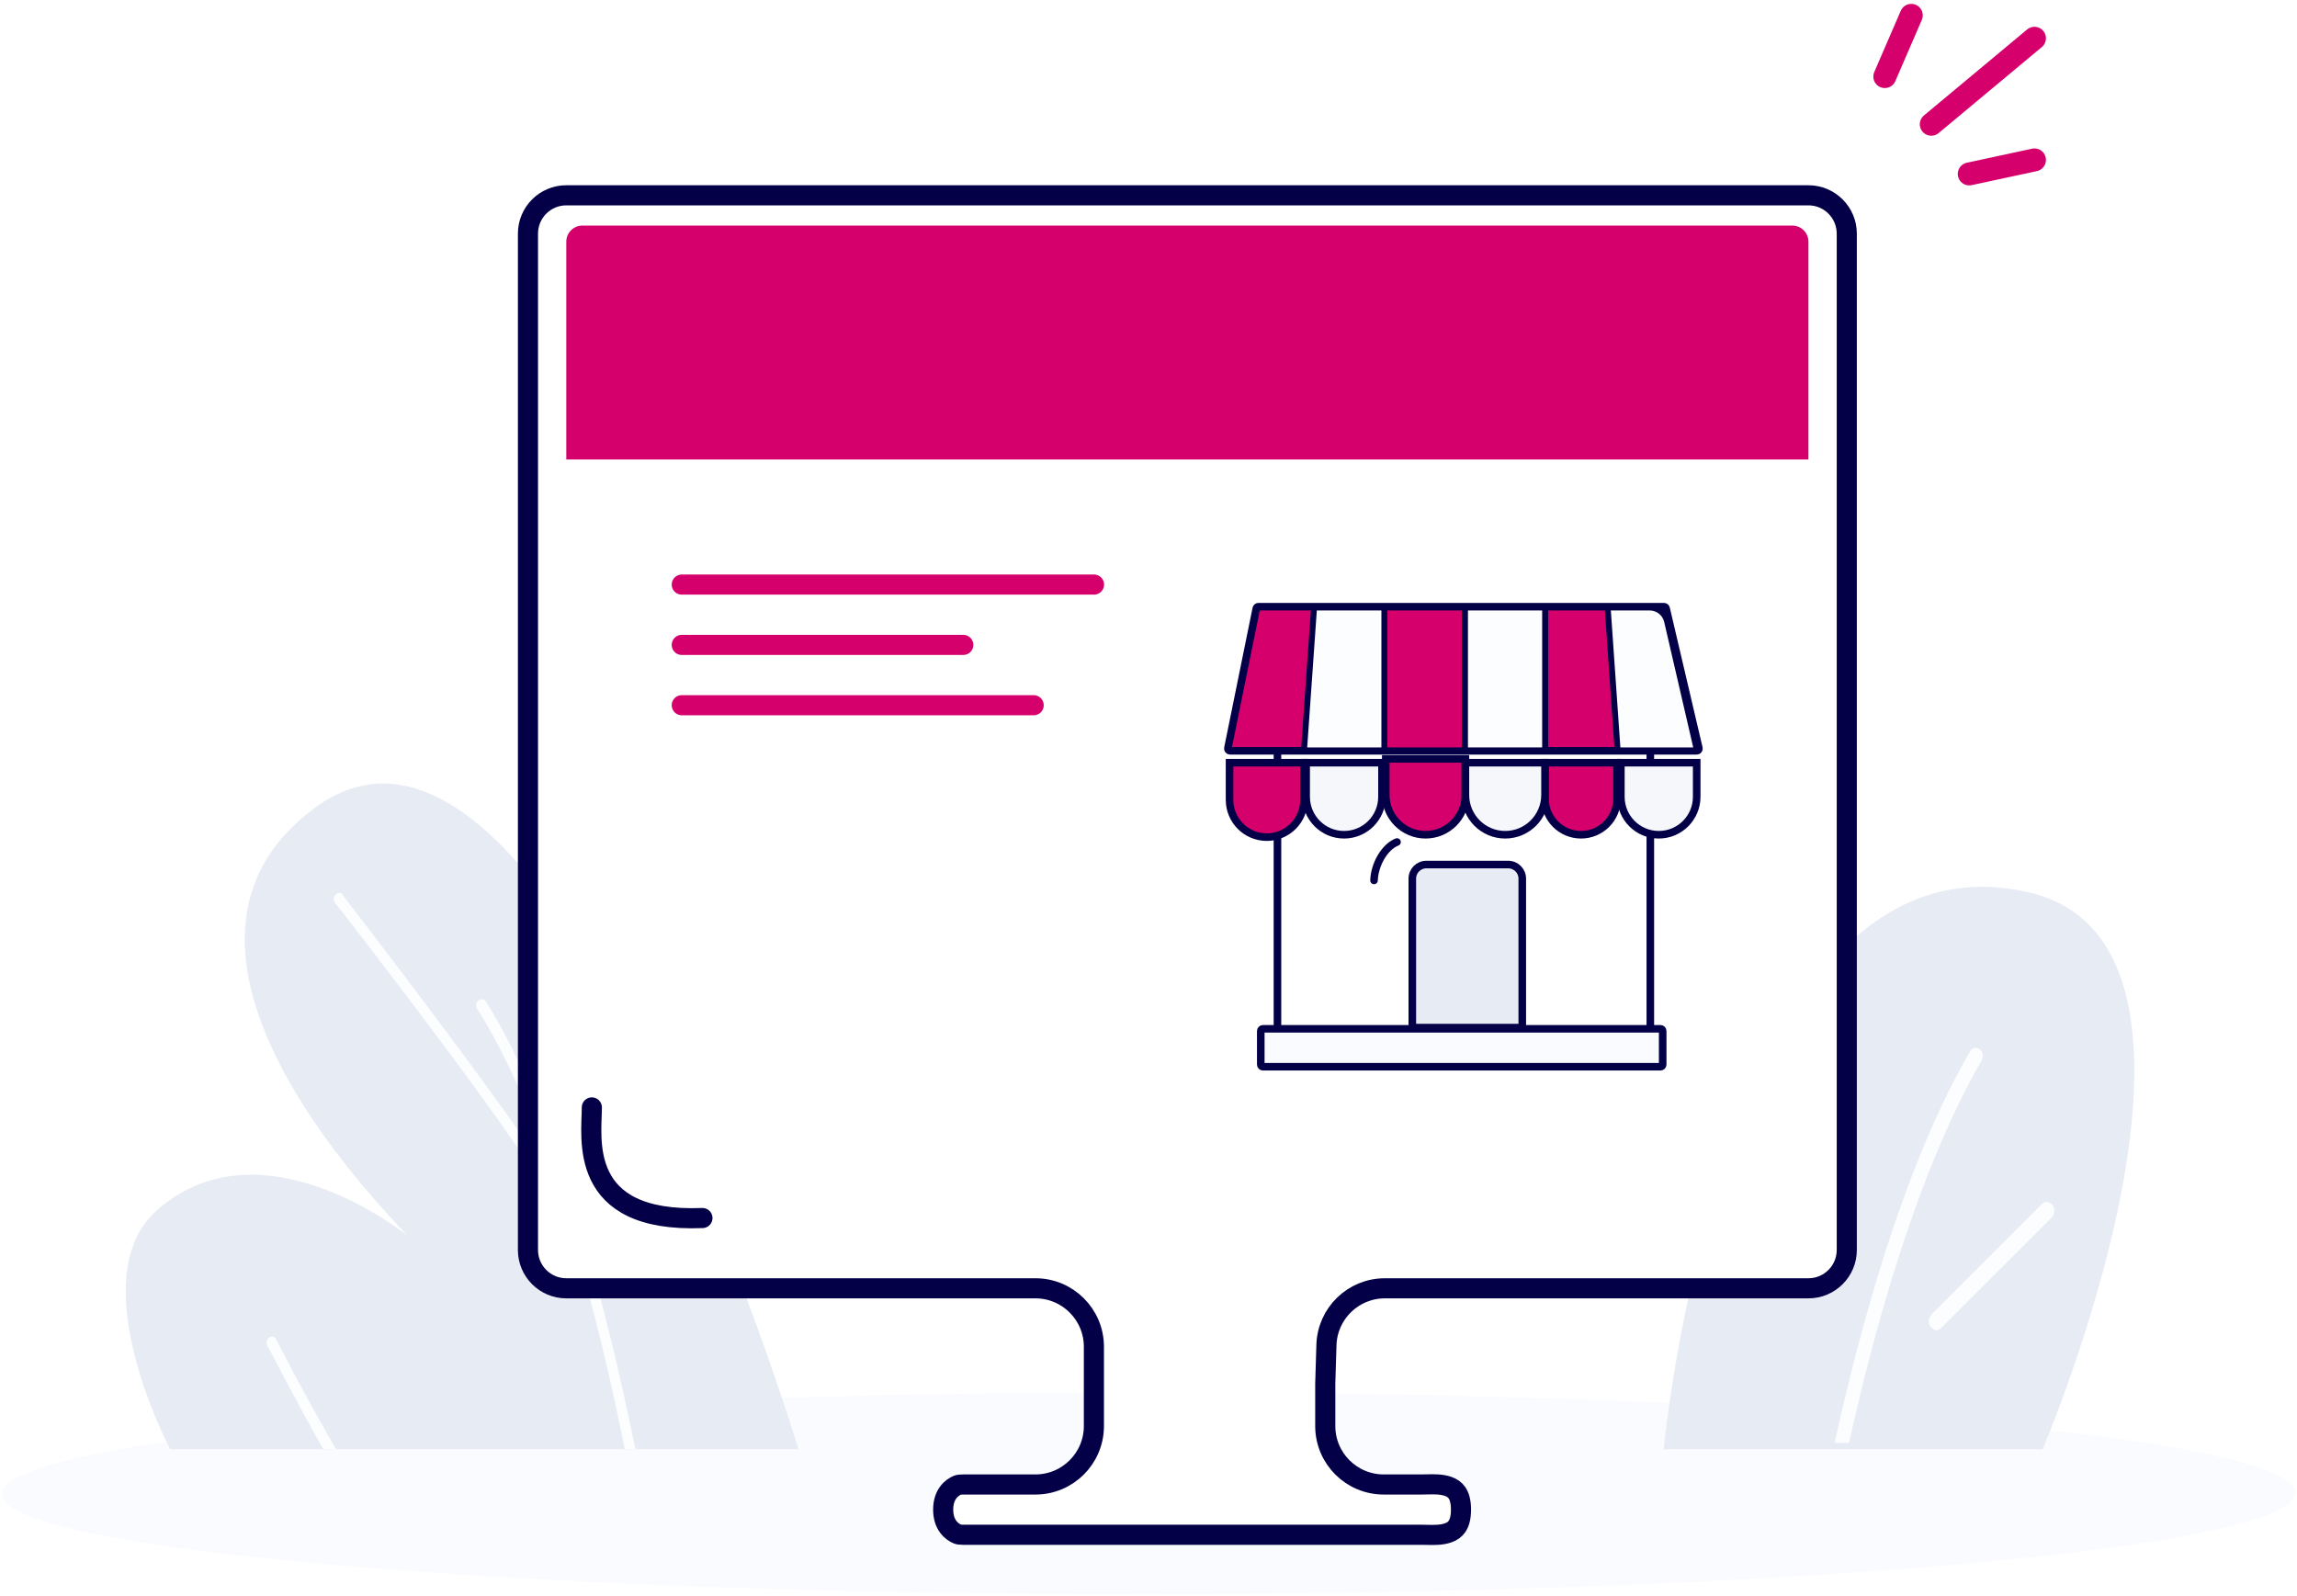 <svg width="465" height="323" viewBox="0 0 465 323" fill="none" xmlns="http://www.w3.org/2000/svg">
<path d="M232.513 322.734C360.693 322.656 464.598 313.443 464.591 302.156C464.584 290.868 360.668 281.782 232.488 281.86C104.308 281.938 0.403 291.151 0.41 302.438C0.417 313.726 104.333 322.812 232.513 322.734Z" fill="#F9FBFE"/>
<path d="M161.655 293.374H34.437C34.437 293.374 16.201 258.838 31.709 245.057C52.529 226.513 81.533 249.31 82.251 249.991C81.82 248.63 23.774 193.748 63.36 163.81C111.369 127.502 161.655 293.374 161.655 293.374Z" fill="#E7EBF3"/>
<path d="M128.63 293.374H126.476C121.594 268.876 111.686 228.045 96.61 204.227C96.179 203.716 96.323 202.865 96.897 202.525C97.328 202.185 98.046 202.185 98.333 202.695C113.697 227.024 123.604 268.706 128.63 293.374Z" fill="#FCFDFE"/>
<path d="M131.07 246.418C130.495 246.418 129.921 245.908 129.921 245.057V223.621C129.921 222.94 130.352 222.26 131.07 222.26C131.788 222.26 132.218 222.77 132.218 223.621V245.227C132.218 245.908 131.644 246.418 131.07 246.418Z" fill="#FCFDFE"/>
<path d="M68.035 293.374H65.451C58.989 281.976 54.251 272.449 54.108 272.449C53.82 271.938 53.964 271.088 54.538 270.747C55.113 270.407 55.687 270.577 55.974 271.258C55.974 271.258 61.143 281.465 68.035 293.374Z" fill="#FCFDFE"/>
<path d="M111.425 238.656H108.841C102.379 227.258 67.858 182.647 67.714 182.647C67.427 182.137 67.57 181.286 68.145 180.946C68.719 180.606 69.293 180.776 69.581 181.456C69.581 181.456 104.533 226.747 111.425 238.656Z" fill="#FCFDFE"/>
<path d="M413.503 293.374H336.802C336.802 293.374 348.557 166.842 410.419 180.565C457.249 191.032 413.503 293.374 413.503 293.374Z" fill="#E7EBF3"/>
<path d="M401.138 214.704C388.115 237.273 379.369 269.285 374.315 292.085H371.399C376.453 269.055 385.394 235.891 398.806 212.861C399.194 211.94 400.166 211.94 400.749 212.401C401.527 212.861 401.527 214.013 401.138 214.704Z" fill="#FCFDFE"/>
<path d="M392.003 269.285C391.614 269.285 391.225 269.054 390.836 268.594C390.253 267.903 390.448 266.751 391.031 266.06L413.383 243.721C413.966 243.03 414.939 243.261 415.522 243.952C416.105 244.643 415.91 245.794 415.327 246.485L392.975 268.824C392.586 269.054 392.391 269.285 392.003 269.285Z" fill="#FCFDFE"/>
<path d="M268.284 280.092L268.283 280.123V280.154V288.676C268.283 295.211 273.58 300.508 280.115 300.508H287.619C288 300.508 288.387 300.499 288.776 300.49C290.27 300.454 291.803 300.417 293.176 300.901C293.943 301.172 294.534 301.579 294.954 302.196C295.382 302.823 295.761 303.856 295.761 305.597C295.761 307.338 295.382 308.371 294.954 308.998C294.534 309.615 293.943 310.022 293.176 310.293C291.803 310.777 290.27 310.74 288.776 310.704C288.387 310.695 288 310.686 287.619 310.686H222.485H194.959C194.362 310.686 194.05 310.637 193.845 310.552C192.677 310.068 190.936 308.72 190.936 305.597C190.936 302.473 192.677 301.126 193.845 300.641C194.05 300.557 194.362 300.508 194.959 300.508H209.613C216.148 300.508 221.446 295.211 221.446 288.676V272.627C221.446 266.092 216.148 260.795 209.613 260.795H114.641C110.354 260.795 106.879 257.32 106.879 253.033V47.297C106.879 43.01 110.354 39.535 114.641 39.535H366.097C370.383 39.535 373.858 43.01 373.858 47.297V253.033C373.858 257.32 370.383 260.795 366.096 260.795H280.348C273.953 260.795 268.715 265.876 268.521 272.268L268.284 280.092Z" fill="white" stroke="#030047" stroke-width="4.071"/>
<path d="M119.811 224.179C119.811 230.285 116.758 247.586 142.201 246.569" stroke="#030047" stroke-width="4.071" stroke-linecap="round" stroke-linejoin="round"/>
<path d="M138.014 118.336L221.467 118.336" stroke="#D5006C" stroke-width="4.071" stroke-linecap="round" stroke-linejoin="round"/>
<path d="M138.014 130.549L195.006 130.549" stroke="#D5006C" stroke-width="4.071" stroke-linecap="round" stroke-linejoin="round"/>
<path d="M138.014 142.761L209.254 142.761" stroke="#D5006C" stroke-width="4.071" stroke-linecap="round" stroke-linejoin="round"/>
<path d="M233.837 112.61C233.837 110.806 235.299 109.344 237.103 109.344H354.666C356.47 109.344 357.932 110.806 357.932 112.61V225.275C357.932 227.079 356.47 228.541 354.666 228.541H237.103C235.299 228.541 233.837 227.079 233.837 225.275V112.61Z" fill="white"/>
<path d="M114.64 48.929C114.64 47.126 116.102 45.664 117.905 45.664H362.83C364.633 45.664 366.095 47.126 366.095 48.929V93.016H114.64V48.929Z" fill="#D5006C"/>
<path d="M411.855 7.747L390.966 25.155" stroke="#D5006C" stroke-width="4.642" stroke-linecap="round" stroke-linejoin="round"/>
<path d="M386.917 3.105L381.555 15.503" stroke="#D5006C" stroke-width="4.642" stroke-linecap="round" stroke-linejoin="round"/>
<path d="M411.855 32.37L398.649 35.209" stroke="#D5006C" stroke-width="4.642" stroke-linecap="round" stroke-linejoin="round"/>
<rect x="258.606" y="151.514" width="75.482" height="57.241" fill="white" stroke="#030047" stroke-width="1.535"/>
<path d="M285.905 177.86C285.905 176.287 287.181 175.012 288.754 175.012H305.317C306.89 175.012 308.165 176.287 308.165 177.86V208.018H285.905V177.86Z" fill="#E7EBF3" stroke="#030047" stroke-width="1.535"/>
<path d="M282.809 170.451C280.207 171.471 278.245 175.129 278.156 178.222" stroke="#030047" stroke-width="1.535" stroke-linecap="round" stroke-linejoin="round"/>
<path d="M254.323 123.167C254.365 122.963 254.544 122.816 254.752 122.816H336.853C337.057 122.816 337.233 122.956 337.28 123.154L343.916 151.446C343.98 151.721 343.772 151.984 343.49 151.984H249.002C248.726 151.984 248.518 151.73 248.573 151.459L254.323 123.167Z" fill="#D5006C" stroke="#030047" stroke-width="1.535"/>
<g filter="url(#filter0_d_1_5657)">
<path d="M248.909 151.984H263.976V159.518C263.976 163.678 260.603 167.051 256.443 167.051C252.282 167.051 248.909 163.678 248.909 159.518V151.984Z" fill="#D5006C" stroke="#030047" stroke-width="1.535"/>
<path d="M280.533 151.216H296.652V158.508C296.652 162.96 293.044 166.568 288.593 166.568C284.142 166.568 280.533 162.96 280.533 158.508V151.216Z" fill="#D5006C" stroke="#030047" stroke-width="1.535"/>
<path d="M312.771 151.984H327.356V159.276C327.356 163.303 324.091 166.568 320.064 166.568C316.036 166.568 312.771 163.303 312.771 159.276V151.984Z" fill="#D5006C" stroke="#030047" stroke-width="1.535"/>
<path d="M264.414 151.984H279.766V158.892C279.766 163.131 276.329 166.568 272.09 166.568C267.851 166.568 264.414 163.131 264.414 158.892V151.984Z" fill="#F5F7FA" stroke="#030047" stroke-width="1.535"/>
<path d="M328.123 151.984H343.475V158.892C343.475 163.131 340.038 166.568 335.799 166.568C331.56 166.568 328.123 163.131 328.123 158.892V151.984Z" fill="#F5F7FA" stroke="#030047" stroke-width="1.535"/>
<path d="M296.652 151.984H312.772V158.508C312.772 162.96 309.163 166.568 304.712 166.568C300.261 166.568 296.652 162.96 296.652 158.508V151.984Z" fill="#F5F7FA" stroke="#030047" stroke-width="1.535"/>
</g>
<path d="M296.522 151.904V122.975H312.795V151.904H296.522Z" fill="#FCFDFE" stroke="#030047" stroke-width="1.205"/>
<path d="M280.249 151.904V122.975H296.522V151.904H280.249Z" fill="#D5006C" stroke="#030047" stroke-width="1.205"/>
<path d="M266.012 122.975L263.978 151.904H280.25V122.975H266.012Z" fill="#FCFDFE" stroke="#030047" stroke-width="1.205"/>
<path d="M325.452 122.975L327.461 151.904H343.532L337.484 125.775C337.104 124.136 335.644 122.975 333.961 122.975H325.452Z" fill="#FCFDFE" stroke="#030047" stroke-width="1.205"/>
<path d="M255.665 208.264H336.154C336.395 208.264 336.591 208.46 336.591 208.702V215.502C336.591 215.744 336.395 215.94 336.154 215.94H255.665C255.424 215.94 255.228 215.744 255.228 215.502V208.702C255.228 208.46 255.424 208.264 255.665 208.264Z" fill="#F9FBFE" stroke="#030047" stroke-width="1.535"/>
<defs>
<filter id="filter0_d_1_5657" x="237.293" y="142.011" width="117.797" height="39.067" filterUnits="userSpaceOnUse" color-interpolation-filters="sRGB">
<feFlood flood-opacity="0" result="BackgroundImageFix"/>
<feColorMatrix in="SourceAlpha" type="matrix" values="0 0 0 0 0 0 0 0 0 0 0 0 0 0 0 0 0 0 127 0" result="hardAlpha"/>
<feOffset dy="2.411"/>
<feGaussianBlur stdDeviation="5.424"/>
<feColorMatrix type="matrix" values="0 0 0 0 0.022 0 0 0 0 0.24 0 0 0 0 0.662 0 0 0 0.1 0"/>
<feBlend mode="normal" in2="BackgroundImageFix" result="effect1_dropShadow_1_5657"/>
<feBlend mode="normal" in="SourceGraphic" in2="effect1_dropShadow_1_5657" result="shape"/>
</filter>
</defs>
</svg>
